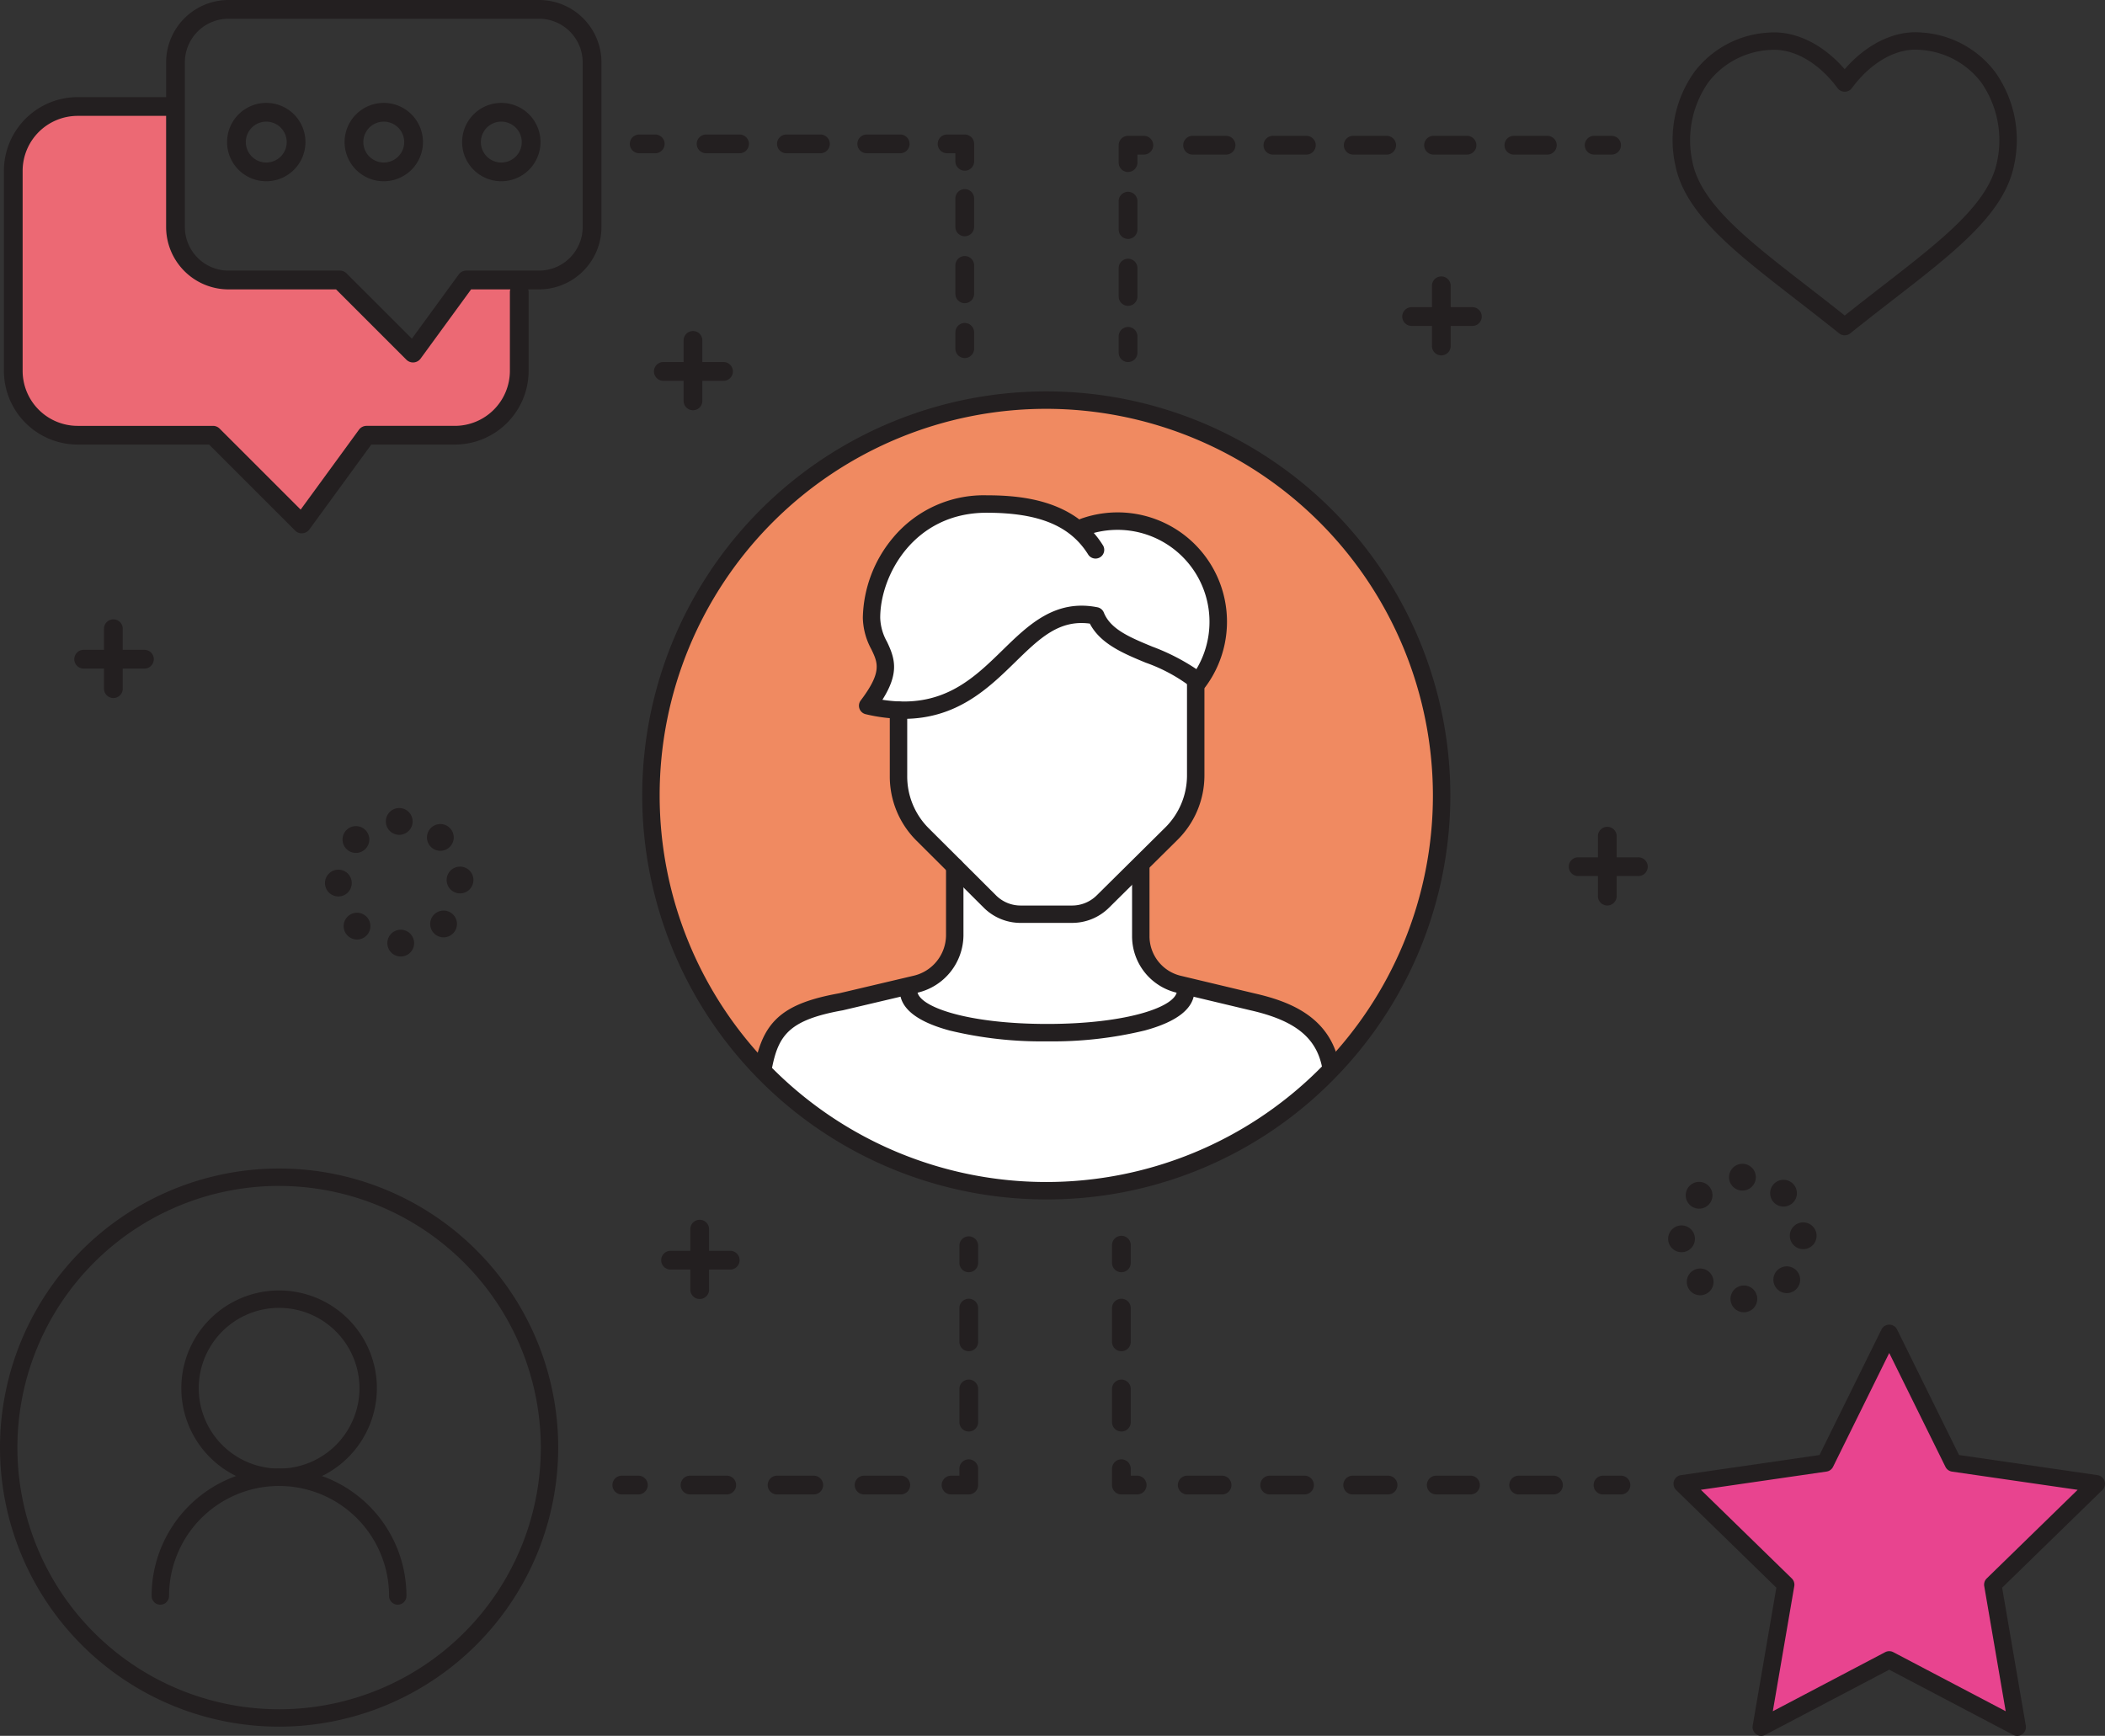 <svg xmlns="http://www.w3.org/2000/svg" xmlns:xlink="http://www.w3.org/1999/xlink" width="265.688" height="219.118" viewBox="0 0 265.688 219.118">
  <rect x="0" y="0" width="265.688" height="219.118" fill="#333333" stroke="none"/>
  <defs>
    <clipPath id="clip-path">
      <rect id="Rectángulo_355" data-name="Rectángulo 355" width="265.687" height="219.118" fill="none"/>
    </clipPath>
  </defs>
  <g id="Grupo_516" data-name="Grupo 516" transform="translate(-829 -4023)">
    <g id="Grupo_515" data-name="Grupo 515" transform="translate(829 4023)">
      <g id="Grupo_514" data-name="Grupo 514" clip-path="url(#clip-path)">
        <path id="Trazado_1452" data-name="Trazado 1452" d="M226.9,128.247a49.556,49.556,0,1,1-49.556-49.556A49.556,49.556,0,0,1,226.9,128.247" transform="translate(-45.513 -28.027)" fill="#f08a61"/>
        <path id="Trazado_1453" data-name="Trazado 1453" d="M163.492,123.729l1.779-3.647s-1.067-4-1.156-4.27a22.532,22.532,0,0,1-1.067-3.2c.089-.267,2.847-6.85,2.847-6.85a20.867,20.867,0,0,1,2.224-3.025,41.356,41.356,0,0,1,4.625-3.2l5.249-.089s3.558-.178,4-.089a24.756,24.756,0,0,1,3.469.89c.445.267,3.381,1.69,3.381,1.69l2.669-.267s3.825-.267,4.092-.178,3.381.979,3.826,1.245,3.291,1.957,3.291,1.957,2.758,2.669,2.846,2.936,1.335,5.515,1.335,5.515l-.534,5.071-2.64,4.05-.028,12.051-.712,3.558-5.07,5.515-.89,3.114.178,8.362,1.512,2.846,5.228,2.7,11.5,2.55,4.27,3.38,1.641,4.552-9.381,7.279-10.052,4.8-8.9,2.224-10.319.534-10.852-1.868-12.988-5.515s-5.693-4.537-6.049-4.8-3.445-2.654-3.445-2.654l2.288-6.242,5.515-2.224,10.319-2.313,4.8-2.49,1.6-4.537v-7.828l-2.046-2.758-3.736-3.291-1.156-6.316-.178-4.536-.355-3.558Z" transform="translate(-53.201 -35.377)" fill="#fff"/>
        <path id="Trazado_1454" data-name="Trazado 1454" d="M53.057,52.008l-9.225-9.224-15.056.037a5.686,5.686,0,0,1-5.7-5.686V20.881H10.724A8.123,8.123,0,0,0,2.6,29V54.253a8.123,8.123,0,0,0,8.123,8.123H27.811l11.2,11.2,8.175-11.2H58.343a8.123,8.123,0,0,0,8.123-8.123V42.784H59.788Z" transform="translate(-0.926 -7.437)" fill="#ec6974"/>
        <path id="Trazado_1455" data-name="Trazado 1455" d="M363.986,277.781l-8.076-16.364-8.076,16.364L329.776,280.4l13.067,12.737-3.085,17.985,16.152-8.492,16.151,8.492-3.085-17.985L382.044,280.4Z" transform="translate(-117.454 -93.107)" fill="#e8448f"/>
        <path id="Trazado_1456" data-name="Trazado 1456" d="M176.9,178.742a51,51,0,1,1,36.061-14.936A50.666,50.666,0,0,1,176.9,178.742m0-99.8a48.8,48.8,0,1,0,48.8,48.8,48.856,48.856,0,0,0-48.8-48.8" transform="translate(-44.841 -27.335)" fill="#231f20"/>
        <path id="Trazado_1457" data-name="Trazado 1457" d="M197.368,163.42H191a6.579,6.579,0,0,1-4.692-1.906L177.763,153a11.422,11.422,0,0,1-3.329-8.143v-8.3a1.1,1.1,0,1,1,2.2,0v8.3a9.236,9.236,0,0,0,2.685,6.589l8.542,8.518a4.394,4.394,0,0,0,3.14,1.264h6.371a4.419,4.419,0,0,0,3.161-1.263l8.629-8.546a9.26,9.26,0,0,0,2.785-6.562V132.838a1.1,1.1,0,0,1,2.2,0v12.015a11.44,11.44,0,0,1-3.432,8.119l-8.629,8.546a6.6,6.6,0,0,1-4.71,1.9" transform="translate(-62.127 -46.921)" fill="#231f20"/>
        <path id="Trazado_1458" data-name="Trazado 1458" d="M246.976,195.449a1.1,1.1,0,0,1-1.075-.878c-.763-3.728-3.463-5.859-9.027-7.125l-9.351-2.232a7.327,7.327,0,0,1-5.591-7.2v-8.7a1.1,1.1,0,1,1,2.2,0v8.7a5.139,5.139,0,0,0,3.9,5.064l9.341,2.229c4.327.984,9.463,2.88,10.679,8.824a1.1,1.1,0,0,1-1.077,1.319" transform="translate(-79.044 -59.913)" fill="#231f20"/>
        <path id="Trazado_1459" data-name="Trazado 1459" d="M149.109,195.449a1.1,1.1,0,0,1-1.077-1.319c1.113-5.438,3.688-7.586,10.592-8.83l9.428-2.223a5.286,5.286,0,0,0,4.068-5.064v-8.7a1.1,1.1,0,1,1,2.2,0v8.7a7.5,7.5,0,0,1-5.759,7.2l-9.458,2.23-.058.012c-6.616,1.187-8.029,3.07-8.857,7.114a1.1,1.1,0,0,1-1.075.878" transform="translate(-52.715 -59.913)" fill="#231f20"/>
        <path id="Trazado_1460" data-name="Trazado 1460" d="M174.006,125.327a20.924,20.924,0,0,1-4.77-.585,1.1,1.1,0,0,1-.626-1.732c2.717-3.593,2.17-4.736,1.342-6.465a8.679,8.679,0,0,1-1.073-3.99,16.222,16.222,0,0,1,3.827-10.11,14.9,14.9,0,0,1,11.786-5.334c3.517,0,8.149.38,11.718,3.053a1.138,1.138,0,0,1,.211-.1,13.8,13.8,0,0,1,15.69,21.244,1.1,1.1,0,0,1-1.609.166,20.826,20.826,0,0,0-5.932-3.239c-2.8-1.162-5.7-2.361-7.039-4.927-3.9-.532-6.369,1.878-9.461,4.9-3.316,3.236-7.3,7.123-14.063,7.123m-2.655-2.408c7.537,1.174,11.422-2.615,15.185-6.288,3.251-3.172,6.613-6.451,11.962-5.387a1.1,1.1,0,0,1,.8.669c.847,2.112,3.285,3.123,6.108,4.293a26.7,26.7,0,0,1,5.574,2.844,11.611,11.611,0,0,0-12.949-17.19,12.359,12.359,0,0,1,1.182,1.607,1.1,1.1,0,0,1-1.868,1.156c-2.273-3.676-6.238-5.314-12.857-5.314-9.152,0-13.416,7.9-13.416,13.247a6.55,6.55,0,0,0,.856,3.041c1.011,2.111,1.564,3.938-.581,7.323" transform="translate(-59.974 -34.588)" fill="#231f20"/>
        <path id="Trazado_1461" data-name="Trazado 1461" d="M194.988,200.011a49.362,49.362,0,0,1-12.309-1.369c-4.164-1.127-6.276-2.826-6.276-5.052a1.1,1.1,0,1,1,2.2,0c0,2.031,6.266,4.224,16.389,4.224s16.39-2.192,16.39-4.224a1.1,1.1,0,1,1,2.2,0c0,2.225-2.112,3.925-6.276,5.052a49.362,49.362,0,0,1-12.31,1.369" transform="translate(-62.828 -68.559)" fill="#231f20"/>
        <path id="Trazado_1462" data-name="Trazado 1462" d="M349.648,44.577h-.031a1.1,1.1,0,0,1-.688-.242c-1.885-1.515-3.7-2.92-5.454-4.282-7.823-6.062-14-10.851-15.221-16.942a14.778,14.778,0,0,1,2.4-11.773,12.623,12.623,0,0,1,9.3-4.965c3.354-.3,6.894,1.413,9.676,4.618,2.788-3.215,6.327-4.931,9.676-4.634a12.624,12.624,0,0,1,9.3,4.967,14.794,14.794,0,0,1,2.4,11.783c-1.22,6.094-7.4,10.887-15.232,16.954-1.752,1.357-3.562,2.761-5.443,4.273a1.1,1.1,0,0,1-.688.242M340.716,8.536q-.285,0-.567.025a10.489,10.489,0,0,0-7.738,4.094,12.757,12.757,0,0,0-2,10.025c1.059,5.289,6.952,9.855,14.413,15.638,1.554,1.2,3.154,2.443,4.811,3.766,1.655-1.32,3.251-2.557,4.8-3.758,7.467-5.788,13.364-10.359,14.423-15.65A12.769,12.769,0,0,0,366.85,12.64a10.483,10.483,0,0,0-7.736-4.094c-2.938-.261-6.147,1.547-8.584,4.836a1.1,1.1,0,0,1-.883.445h-.031a1.1,1.1,0,0,1-.882-.445c-2.275-3.07-5.233-4.846-8.018-4.846" transform="translate(-116.797 -2.253)" fill="#231f20"/>
        <path id="Trazado_1463" data-name="Trazado 1463" d="M371.453,311.618a1.089,1.089,0,0,1-.511-.126L355.3,303.269l-15.641,8.222a1.1,1.1,0,0,1-1.594-1.158l2.987-17.416L328.4,280.584a1.1,1.1,0,0,1,.609-1.873L346.5,276.17l7.82-15.845a1.1,1.1,0,0,1,1.97,0l7.82,15.845,17.487,2.541a1.1,1.1,0,0,1,.609,1.873l-12.654,12.335,2.987,17.416a1.1,1.1,0,0,1-1.083,1.284M355.3,300.93a1.1,1.1,0,0,1,.511.126L370,308.512l-2.709-15.792a1.1,1.1,0,0,1,.316-.972l11.473-11.184-15.856-2.3a1.1,1.1,0,0,1-.827-.6L355.3,263.292,348.21,277.66a1.1,1.1,0,0,1-.827.6l-15.856,2.3L343,291.749a1.1,1.1,0,0,1,.316.972l-2.709,15.792,14.182-7.456a1.1,1.1,0,0,1,.511-.126" transform="translate(-116.846 -92.5)" fill="#231f20"/>
        <path id="Trazado_1464" data-name="Trazado 1464" d="M63.73,45.754a1.186,1.186,0,0,1-.836-.346l-8.879-8.878H40.437a7.88,7.88,0,0,1-7.871-7.87V7.871A7.88,7.88,0,0,1,40.437,0H79.642a7.88,7.88,0,0,1,7.871,7.871V28.659a7.88,7.88,0,0,1-7.871,7.87h-8.58l-6.377,8.739a1.182,1.182,0,0,1-.864.482c-.03,0-.061,0-.091,0M40.437,2.365a5.512,5.512,0,0,0-5.505,5.505V28.659a5.512,5.512,0,0,0,5.505,5.5H54.5a1.185,1.185,0,0,1,.836.346l8.248,8.247,5.917-8.108a1.181,1.181,0,0,1,.955-.485h9.182a5.512,5.512,0,0,0,5.505-5.5V7.871a5.512,5.512,0,0,0-5.505-5.505Z" transform="translate(-11.599)" fill="#231f20"/>
        <path id="Trazado_1465" data-name="Trazado 1465" d="M38.361,74.107a1.182,1.182,0,0,1-.836-.346L26.667,62.9H10.07A9.317,9.317,0,0,1,.764,53.6V28.349a9.317,9.317,0,0,1,9.306-9.306H21.261a1.183,1.183,0,0,1,0,2.366H10.07a6.948,6.948,0,0,0-6.941,6.94V53.6a6.948,6.948,0,0,0,6.941,6.94H27.157a1.184,1.184,0,0,1,.836.346L38.22,71.111l7.361-10.086a1.184,1.184,0,0,1,.955-.486H57.688a6.948,6.948,0,0,0,6.941-6.94V43.7a1.183,1.183,0,1,1,2.365,0v9.9A9.316,9.316,0,0,1,57.688,62.9H47.137l-7.82,10.718a1.182,1.182,0,0,1-.865.482c-.03,0-.061,0-.091,0" transform="translate(-0.272 -6.782)" fill="#231f20"/>
        <path id="Trazado_1466" data-name="Trazado 1466" d="M49.463,30.067a4.946,4.946,0,1,1,4.946-4.946,4.951,4.951,0,0,1-4.946,4.946m0-7.526a2.58,2.58,0,1,0,2.58,2.58,2.583,2.583,0,0,0-2.58-2.58" transform="translate(-15.855 -7.186)" fill="#231f20"/>
        <path id="Trazado_1467" data-name="Trazado 1467" d="M72.5,30.067a4.946,4.946,0,1,1,4.946-4.946A4.951,4.951,0,0,1,72.5,30.067m0-7.526a2.58,2.58,0,1,0,2.58,2.58,2.583,2.583,0,0,0-2.58-2.58" transform="translate(-24.061 -7.186)" fill="#231f20"/>
        <path id="Trazado_1468" data-name="Trazado 1468" d="M95.541,30.067a4.946,4.946,0,1,1,4.946-4.946,4.951,4.951,0,0,1-4.946,4.946m0-7.526a2.58,2.58,0,1,0,2.581,2.58,2.583,2.583,0,0,0-2.581-2.58" transform="translate(-32.267 -7.186)" fill="#231f20"/>
        <path id="Trazado_1469" data-name="Trazado 1469" d="M47.889,277.694A12.341,12.341,0,1,1,60.23,265.353a12.355,12.355,0,0,1-12.341,12.341m0-22.485a10.144,10.144,0,1,0,10.144,10.144,10.156,10.156,0,0,0-10.144-10.144" transform="translate(-12.661 -90.114)" fill="#231f20"/>
        <path id="Trazado_1470" data-name="Trazado 1470" d="M60.8,305.117a1.1,1.1,0,0,1-1.1-1.1,13.885,13.885,0,1,0-27.771,0,1.1,1.1,0,0,1-2.2,0,16.082,16.082,0,0,1,32.164,0,1.1,1.1,0,0,1-1.1,1.1" transform="translate(-10.592 -102.553)" fill="#231f20"/>
        <path id="Trazado_1471" data-name="Trazado 1471" d="M35.228,299.557a35.228,35.228,0,1,1,35.228-35.228,35.268,35.268,0,0,1-35.228,35.228m0-68.26A33.032,33.032,0,1,0,68.26,264.329,33.069,33.069,0,0,0,35.228,231.3" transform="translate(0 -81.597)" fill="#231f20"/>
        <path id="Trazado_1472" data-name="Trazado 1472" d="M189.263,246.915a1.182,1.182,0,0,1-1.183-1.183v-2.2a1.183,1.183,0,0,1,2.365,0v2.2a1.182,1.182,0,0,1-1.183,1.183" transform="translate(-66.987 -86.317)" fill="#231f20"/>
        <path id="Trazado_1473" data-name="Trazado 1473" d="M189.263,271.414a1.183,1.183,0,0,1-1.183-1.183v-4.224a1.183,1.183,0,0,1,2.365,0v4.224a1.183,1.183,0,0,1-1.183,1.183m0-10.138a1.182,1.182,0,0,1-1.183-1.183V255.87a1.183,1.183,0,1,1,2.365,0v4.224a1.182,1.182,0,0,1-1.183,1.183" transform="translate(-66.987 -90.71)" fill="#231f20"/>
        <path id="Trazado_1474" data-name="Trazado 1474" d="M188.048,290.572h-2.2a1.183,1.183,0,1,1,0-2.365h1.014v-.845a1.183,1.183,0,1,1,2.365,0v2.027a1.182,1.182,0,0,1-1.183,1.183" transform="translate(-65.772 -101.926)" fill="#231f20"/>
        <path id="Trazado_1475" data-name="Trazado 1475" d="M161.205,291.693h-4.562a1.183,1.183,0,1,1,0-2.365h4.562a1.183,1.183,0,1,1,0,2.365m-10.983,0H145.66a1.183,1.183,0,1,1,0-2.365h4.562a1.183,1.183,0,1,1,0,2.365m-10.983,0h-4.562a1.183,1.183,0,1,1,0-2.365h4.562a1.183,1.183,0,1,1,0,2.365" transform="translate(-47.546 -103.048)" fill="#231f20"/>
        <path id="Trazado_1476" data-name="Trazado 1476" d="M123.321,291.693h-2.027a1.183,1.183,0,1,1,0-2.365h2.027a1.183,1.183,0,1,1,0,2.365" transform="translate(-42.779 -103.048)" fill="#231f20"/>
        <path id="Trazado_1477" data-name="Trazado 1477" d="M219.18,246.915A1.182,1.182,0,0,1,218,245.732v-2.2a1.183,1.183,0,1,1,2.365,0v2.2a1.182,1.182,0,0,1-1.183,1.183" transform="translate(-77.643 -86.317)" fill="#231f20"/>
        <path id="Trazado_1478" data-name="Trazado 1478" d="M219.18,271.414A1.183,1.183,0,0,1,218,270.232v-4.224a1.183,1.183,0,0,1,2.365,0v4.224a1.183,1.183,0,0,1-1.183,1.183m0-10.138A1.182,1.182,0,0,1,218,260.094V255.87a1.183,1.183,0,1,1,2.365,0v4.224a1.182,1.182,0,0,1-1.183,1.183" transform="translate(-77.643 -90.71)" fill="#231f20"/>
        <path id="Trazado_1479" data-name="Trazado 1479" d="M221.207,290.572H219.18A1.182,1.182,0,0,1,218,289.389v-2.027a1.183,1.183,0,1,1,2.365,0v.845h.845a1.183,1.183,0,0,1,0,2.365" transform="translate(-77.643 -101.926)" fill="#231f20"/>
        <path id="Trazado_1480" data-name="Trazado 1480" d="M278.334,291.693h-4.393a1.183,1.183,0,1,1,0-2.365h4.393a1.183,1.183,0,0,1,0,2.365m-10.475,0h-4.393a1.183,1.183,0,0,1,0-2.365h4.393a1.183,1.183,0,0,1,0,2.365m-10.476,0H252.99a1.183,1.183,0,1,1,0-2.365h4.393a1.183,1.183,0,1,1,0,2.365m-10.475,0h-4.394a1.183,1.183,0,1,1,0-2.365h4.394a1.183,1.183,0,0,1,0,2.365m-10.476,0h-4.393a1.183,1.183,0,0,1,0-2.365h4.393a1.183,1.183,0,1,1,0,2.365" transform="translate(-82.223 -103.048)" fill="#231f20"/>
        <path id="Trazado_1481" data-name="Trazado 1481" d="M315.85,291.693h-2.2a1.183,1.183,0,1,1,0-2.365h2.2a1.183,1.183,0,1,1,0,2.365" transform="translate(-111.291 -103.048)" fill="#231f20"/>
        <path id="Trazado_1482" data-name="Trazado 1482" d="M188.476,67.77a1.182,1.182,0,0,1-1.183-1.183V64.56a1.183,1.183,0,1,1,2.365,0v2.027a1.182,1.182,0,0,1-1.183,1.183" transform="translate(-66.707 -22.573)" fill="#231f20"/>
        <path id="Trazado_1483" data-name="Trazado 1483" d="M188.476,51.5a1.182,1.182,0,0,1-1.183-1.183V46.765a1.183,1.183,0,1,1,2.365,0v3.548a1.182,1.182,0,0,1-1.183,1.183m0-8.448a1.182,1.182,0,0,1-1.183-1.183V38.317a1.183,1.183,0,1,1,2.365,0v3.548a1.182,1.182,0,0,1-1.183,1.183" transform="translate(-66.707 -13.226)" fill="#231f20"/>
        <path id="Trazado_1484" data-name="Trazado 1484" d="M187.26,30.936a1.182,1.182,0,0,1-1.183-1.183V28.739h-1.014a1.183,1.183,0,1,1,0-2.365h2.2a1.183,1.183,0,0,1,1.183,1.183v2.2a1.182,1.182,0,0,1-1.183,1.183" transform="translate(-65.492 -9.393)" fill="#231f20"/>
        <path id="Trazado_1485" data-name="Trazado 1485" d="M162.326,28.739H158.1a1.183,1.183,0,1,1,0-2.365h4.224a1.183,1.183,0,0,1,0,2.365m-10.137,0h-4.224a1.183,1.183,0,1,1,0-2.365h4.224a1.183,1.183,0,1,1,0,2.365m-10.138,0h-4.224a1.183,1.183,0,1,1,0-2.365h4.224a1.183,1.183,0,0,1,0,2.365" transform="translate(-48.668 -9.393)" fill="#231f20"/>
        <path id="Trazado_1486" data-name="Trazado 1486" d="M126.733,28.739h-2.027a1.183,1.183,0,1,1,0-2.365h2.027a1.183,1.183,0,0,1,0,2.365" transform="translate(-43.994 -9.393)" fill="#231f20"/>
        <path id="Trazado_1487" data-name="Trazado 1487" d="M220.492,68.557a1.182,1.182,0,0,1-1.183-1.183V65.347a1.183,1.183,0,1,1,2.365,0v2.027a1.182,1.182,0,0,1-1.183,1.183" transform="translate(-78.11 -22.853)" fill="#231f20"/>
        <path id="Trazado_1488" data-name="Trazado 1488" d="M220.492,52.02a1.182,1.182,0,0,1-1.183-1.183V47.29a1.183,1.183,0,1,1,2.365,0v3.548a1.182,1.182,0,0,1-1.183,1.183m0-8.448a1.182,1.182,0,0,1-1.183-1.183V38.842a1.183,1.183,0,1,1,2.365,0V42.39a1.182,1.182,0,0,1-1.183,1.183" transform="translate(-78.11 -13.413)" fill="#231f20"/>
        <path id="Trazado_1489" data-name="Trazado 1489" d="M220.492,31.2a1.182,1.182,0,0,1-1.183-1.183v-2.2a1.183,1.183,0,0,1,1.183-1.183h2.027a1.183,1.183,0,0,1,0,2.365h-.845v1.014a1.182,1.182,0,0,1-1.183,1.183" transform="translate(-78.11 -9.487)" fill="#231f20"/>
        <path id="Trazado_1490" data-name="Trazado 1490" d="M277.863,29h-4.224a1.183,1.183,0,0,1,0-2.365h4.224a1.183,1.183,0,1,1,0,2.365m-10.138,0H263.5a1.183,1.183,0,0,1,0-2.365h4.224a1.183,1.183,0,1,1,0,2.365m-10.138,0h-4.224a1.183,1.183,0,0,1,0-2.365h4.224a1.183,1.183,0,1,1,0,2.365M247.45,29h-4.224a1.183,1.183,0,0,1,0-2.365h4.224a1.183,1.183,0,1,1,0,2.365m-10.138,0h-4.224a1.183,1.183,0,0,1,0-2.365h4.224a1.183,1.183,0,1,1,0,2.365" transform="translate(-82.596 -9.487)" fill="#231f20"/>
        <path id="Trazado_1491" data-name="Trazado 1491" d="M314.013,29h-2.2a1.183,1.183,0,0,1,0-2.365h2.2a1.183,1.183,0,1,1,0,2.365" transform="translate(-110.637 -9.487)" fill="#231f20"/>
        <path id="Trazado_1492" data-name="Trazado 1492" d="M314.442,172.019a1.182,1.182,0,0,1-1.183-1.183v-7.6a1.183,1.183,0,0,1,2.365,0v7.6a1.182,1.182,0,0,1-1.183,1.183" transform="translate(-111.571 -57.716)" fill="#231f20"/>
        <path id="Trazado_1493" data-name="Trazado 1493" d="M316.272,170.451h-7.6a1.183,1.183,0,0,1,0-2.365h7.6a1.183,1.183,0,1,1,0,2.365" transform="translate(-109.515 -59.866)" fill="#231f20"/>
        <path id="Trazado_1494" data-name="Trazado 1494" d="M281.9,64.161a1.182,1.182,0,0,1-1.183-1.183v-7.6a1.183,1.183,0,0,1,2.366,0v7.6a1.182,1.182,0,0,1-1.183,1.183" transform="translate(-99.981 -19.301)" fill="#231f20"/>
        <path id="Trazado_1495" data-name="Trazado 1495" d="M283.73,62.592h-7.6a1.183,1.183,0,1,1,0-2.365h7.6a1.183,1.183,0,1,1,0,2.365" transform="translate(-97.925 -21.451)" fill="#231f20"/>
        <path id="Trazado_1496" data-name="Trazado 1496" d="M135.2,74.92a1.182,1.182,0,0,1-1.183-1.183v-7.6a1.183,1.183,0,1,1,2.365,0v7.6A1.182,1.182,0,0,1,135.2,74.92" transform="translate(-47.733 -23.133)" fill="#231f20"/>
        <path id="Trazado_1497" data-name="Trazado 1497" d="M137.033,73.352h-7.6a1.183,1.183,0,1,1,0-2.365h7.6a1.183,1.183,0,0,1,0,2.365" transform="translate(-45.677 -25.283)" fill="#231f20"/>
        <path id="Trazado_1498" data-name="Trazado 1498" d="M21.571,131.343a1.182,1.182,0,0,1-1.183-1.183v-7.6a1.183,1.183,0,0,1,2.365,0v7.6a1.182,1.182,0,0,1-1.183,1.183" transform="translate(-7.261 -43.229)" fill="#231f20"/>
        <path id="Trazado_1499" data-name="Trazado 1499" d="M23.4,129.774H15.8a1.183,1.183,0,1,1,0-2.365h7.6a1.183,1.183,0,1,1,0,2.365" transform="translate(-5.205 -45.378)" fill="#231f20"/>
        <path id="Trazado_1500" data-name="Trazado 1500" d="M136.515,249.173a1.182,1.182,0,0,1-1.183-1.183v-7.6a1.183,1.183,0,1,1,2.365,0v7.6a1.182,1.182,0,0,1-1.183,1.183" transform="translate(-48.2 -85.196)" fill="#231f20"/>
        <path id="Trazado_1501" data-name="Trazado 1501" d="M138.345,247.605h-7.6a1.183,1.183,0,0,1,0-2.365h7.6a1.183,1.183,0,0,1,0,2.365" transform="translate(-46.144 -87.346)" fill="#231f20"/>
        <path id="Trazado_1502" data-name="Trazado 1502" d="M71.581,175.521a1.69,1.69,0,1,1,1.732,1.648h-.042a1.692,1.692,0,0,1-1.69-1.648m-5-.972a1.689,1.689,0,1,1,1.172.473,1.687,1.687,0,0,1-1.172-.473m10.942-.258a1.689,1.689,0,1,1,1.156.458,1.69,1.69,0,0,1-1.156-.458M63.71,167.918h0a1.69,1.69,0,1,1,1.709,1.669H65.4a1.69,1.69,0,0,1-1.689-1.669m15.355-.343a1.69,1.69,0,1,1,1.753,1.626c-.023,0-.044,0-.064,0a1.691,1.691,0,0,1-1.688-1.628m-12.639-3.969a1.69,1.69,0,1,1,2.389-.014v0a1.687,1.687,0,0,1-2.389.015m10.7-.223h0a1.689,1.689,0,1,1,1.14.445,1.69,1.69,0,0,1-1.14-.445m-5.737-3.262a1.69,1.69,0,1,1,1.689,1.689,1.69,1.69,0,0,1-1.689-1.689" transform="translate(-22.691 -56.427)" fill="#231f20"/>
        <path id="Trazado_1503" data-name="Trazado 1503" d="M334.893,245.271a1.689,1.689,0,1,1,1.73,1.649h-.041a1.69,1.69,0,0,1-1.689-1.649m-5-.97h0a1.688,1.688,0,1,1,1.17.473,1.689,1.689,0,0,1-1.17-.473m10.942-.26a1.688,1.688,0,1,1,1.158.46,1.69,1.69,0,0,1-1.158-.46m-13.811-6.371a1.69,1.69,0,1,1,1.711,1.668h-.022a1.689,1.689,0,0,1-1.689-1.668m15.357-.343a1.69,1.69,0,1,1,1.751,1.626c-.022,0-.043,0-.064,0a1.69,1.69,0,0,1-1.686-1.628m-12.639-3.969a1.69,1.69,0,1,1,1.187.487,1.69,1.69,0,0,1-1.187-.487m10.7-.223h0a1.688,1.688,0,1,1,1.142.444,1.691,1.691,0,0,1-1.142-.444m-5.735-3.263a1.69,1.69,0,1,1,1.689,1.689,1.69,1.69,0,0,1-1.689-1.689" transform="translate(-116.473 -81.27)" fill="#231f20"/>
      </g>
    </g>
  </g>
</svg>
